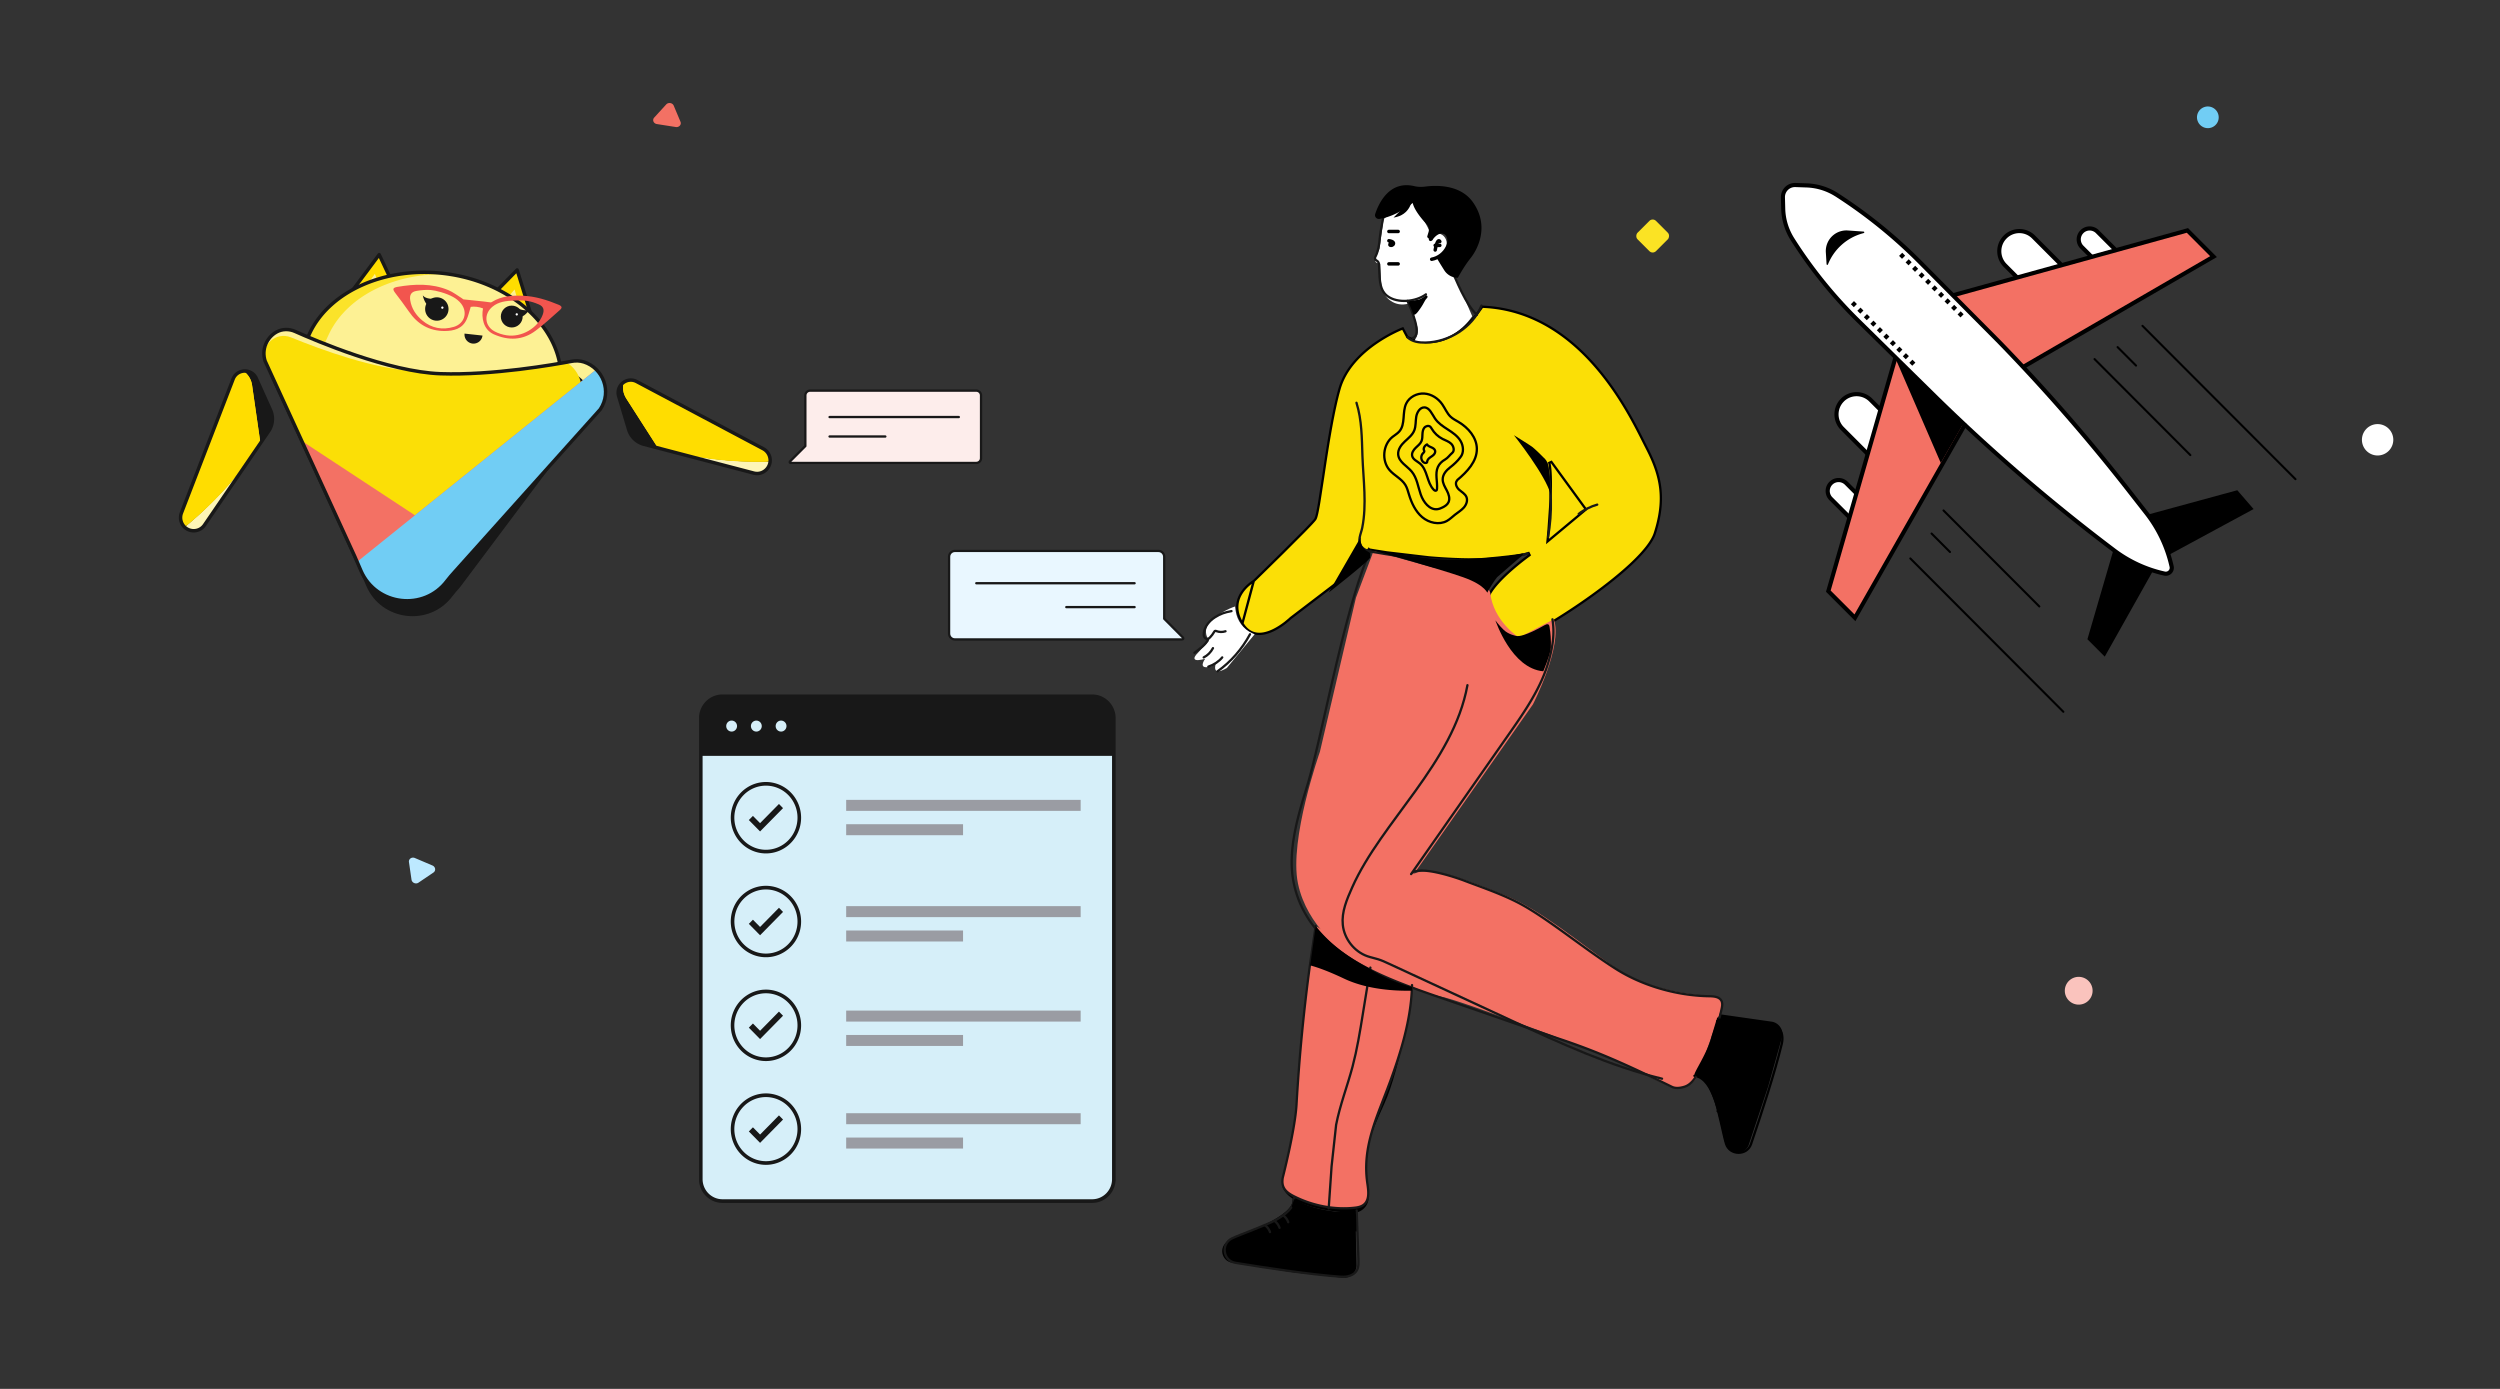 <svg xmlns="http://www.w3.org/2000/svg" xmlns:xlink="http://www.w3.org/1999/xlink" width="540" height="300" fill="none" xmlns:v="https://vecta.io/nano"><rect width="100%" height="100%" fill="#333333" stroke="none"/><style><![CDATA[.B{stroke-linejoin:round}.C{stroke-linecap:round}.D{stroke:#181818}.E{stroke-width:.5}.F{fill:#fff}.G{fill:#181818}.H{fill:#000}.I{stroke-width:.75}.J{fill:#f37164}.K{stroke:#000}.L{fill:#fdf194}.M{fill:#d6eff9}]]></style><g clip-path="url(#A)"><g clip-path="url(#B)"><path d="M235.927 150.396h-79.862c-2.582 0-4.675 2.126-4.675 4.748v99.542c0 2.622 2.093 4.748 4.675 4.748h79.862c2.582 0 4.676-2.126 4.676-4.748v-99.542c0-2.622-2.094-4.748-4.676-4.748z" class="M"/><path d="M156.065 150.396h79.87a4.64 4.64 0 0 1 3.306 1.39c.877.891 1.369 2.099 1.369 3.358v8.123h-89.22v-8.123c0-1.259.492-2.467 1.369-3.358a4.64 4.64 0 0 1 3.306-1.39z" class="G"/><g class="M"><path d="M158.032 158.02c.646 0 1.169-.531 1.169-1.187s-.523-1.187-1.169-1.187-1.168.532-1.168 1.187.523 1.187 1.168 1.187zm5.338 0c.646 0 1.169-.531 1.169-1.187s-.523-1.187-1.169-1.187a1.18 1.18 0 0 0-1.169 1.187c0 .656.524 1.187 1.169 1.187zm5.342 0c.645 0 1.169-.531 1.169-1.187a1.18 1.18 0 0 0-1.169-1.187c-.646 0-1.169.532-1.169 1.187s.523 1.187 1.169 1.187z"/></g><g fill="#9a9ca3"><use xlink:href="#C"/><use xlink:href="#D"/><path d="M233.422 195.725h-50.649v2.374h50.649v-2.374zm-25.403 5.263h-25.246v2.374h25.246v-2.374zm25.403 17.299h-50.649v2.374h50.649v-2.374zm-25.403 5.263h-25.246v2.374h25.246v-2.374zm25.403 16.903h-50.649v2.374h50.649v-2.374zm-25.403 5.259h-25.246v2.374h25.246v-2.374z"/></g><g class="M"><use xlink:href="#E"/><path d="M172.261 221.472c0-3.824-3.052-6.924-6.818-6.924s-6.818 3.1-6.818 6.924 3.052 6.925 6.818 6.925 6.818-3.1 6.818-6.925zm0-22.423c0-3.824-3.052-6.925-6.818-6.925s-6.818 3.101-6.818 6.925 3.052 6.924 6.818 6.924 6.818-3.1 6.818-6.924zm0 44.843c0-3.825-3.052-6.925-6.818-6.925s-6.818 3.1-6.818 6.925 3.052 6.924 6.818 6.924 6.818-3.1 6.818-6.924z"/></g><g class="G"><path d="M169.136 174.556l-.88-.898-4.079 4.143-1.543-1.567-.885.894 2.428 2.465 4.959-5.037zm0 22.42l-.88-.895-4.079 4.143-1.543-1.567-.885.894 2.428 2.466 4.959-5.041zm0 22.423l-.88-.894-4.079 4.142-1.543-1.57-.885.898 2.428 2.465 4.959-5.041zm0 22.423l-.88-.898-4.079 4.143-1.543-1.567-.885.894 2.428 2.465 4.959-5.037zM235.916 150h-79.871c-1.343 0-2.631.542-3.581 1.507s-1.484 2.273-1.484 3.637v99.542c0 1.364.534 2.673 1.484 3.637a5.03 5.03 0 0 0 3.581 1.507h79.871c1.343 0 2.631-.542 3.581-1.507s1.483-2.273 1.483-3.637v-99.542c0-1.364-.533-2.673-1.483-3.637a5.03 5.03 0 0 0-3.581-1.507zm4.285 104.686a4.39 4.39 0 0 1-1.255 3.078c-.804.816-1.894 1.274-3.03 1.274h-79.871c-1.136 0-2.226-.458-3.03-1.274a4.39 4.39 0 0 1-1.255-3.078v-99.542c0-1.154.451-2.262 1.255-3.078s1.894-1.275 3.03-1.275h79.871c1.136 0 2.226.459 3.03 1.275s1.255 1.924 1.255 3.078v99.542zm-74.758-85.776a7.51 7.51 0 0 0-4.221 1.3c-1.249.848-2.223 2.053-2.798 3.463a7.83 7.83 0 0 0-.433 4.458c.294 1.497 1.017 2.871 2.08 3.95s2.416 1.814 3.89 2.112 3.001.145 4.389-.439a7.62 7.62 0 0 0 3.41-2.842 7.8 7.8 0 0 0 1.28-4.286c-.003-2.046-.804-4.007-2.228-5.453a7.55 7.55 0 0 0-5.369-2.263zm6.818 7.716a6.98 6.98 0 0 1-1.997 4.896 6.77 6.77 0 0 1-4.821 2.028c-1.808 0-3.543-.73-4.821-2.028a6.98 6.98 0 0 1 0-9.793c1.278-1.298 3.013-2.028 4.821-2.028a6.77 6.77 0 0 1 4.821 2.028 6.98 6.98 0 0 1 1.997 4.897zm-6.818 37.13c-1.503 0-2.972.453-4.221 1.301s-2.223 2.053-2.798 3.463a7.83 7.83 0 0 0-.433 4.458 7.76 7.76 0 0 0 2.08 3.95c1.062 1.079 2.416 1.814 3.89 2.112s3.001.145 4.389-.439a7.62 7.62 0 0 0 3.41-2.842 7.8 7.8 0 0 0 1.28-4.287c-.002-2.045-.803-4.007-2.227-5.453a7.55 7.55 0 0 0-5.37-2.263zm6.818 7.716a6.98 6.98 0 0 1-1.997 4.897 6.77 6.77 0 0 1-4.821 2.028c-1.808 0-3.543-.73-4.821-2.028a6.98 6.98 0 0 1 0-9.793c1.278-1.299 3.013-2.028 4.821-2.028s3.542.729 4.821 2.028a6.98 6.98 0 0 1 1.997 4.896z"/><path d="M165.443 191.333a7.52 7.52 0 0 0-4.221 1.3c-1.249.848-2.223 2.053-2.798 3.463a7.83 7.83 0 0 0-.433 4.458c.294 1.497 1.017 2.872 2.08 3.951s2.416 1.814 3.89 2.111a7.49 7.49 0 0 0 4.389-.439 7.63 7.63 0 0 0 3.41-2.841 7.8 7.8 0 0 0 1.28-4.287c-.003-2.045-.804-4.006-2.228-5.453a7.55 7.55 0 0 0-5.369-2.263zm0 14.64a6.74 6.74 0 0 1-3.788-1.167 6.9 6.9 0 0 1-2.511-3.107c-.516-1.265-.651-2.658-.388-4.001s.912-2.577 1.866-3.545a6.79 6.79 0 0 1 3.491-1.895c1.323-.267 2.693-.131 3.939.394s2.311 1.411 3.06 2.55 1.149 2.477 1.149 3.847c0 1.836-.718 3.598-1.997 4.896a6.77 6.77 0 0 1-4.821 2.028zm0 30.203a7.51 7.51 0 0 0-4.221 1.3c-1.249.848-2.223 2.053-2.798 3.463a7.83 7.83 0 0 0-.433 4.458c.294 1.497 1.017 2.872 2.08 3.951s2.416 1.814 3.89 2.111a7.49 7.49 0 0 0 4.389-.439 7.62 7.62 0 0 0 3.41-2.842c.835-1.268 1.28-2.76 1.28-4.286a7.79 7.79 0 0 0-2.228-5.453 7.55 7.55 0 0 0-5.369-2.263zm6.818 7.716a6.98 6.98 0 0 1-1.997 4.896c-1.279 1.299-3.013 2.028-4.821 2.028s-3.543-.729-4.821-2.028a6.98 6.98 0 0 1 0-9.793c1.278-1.298 3.013-2.028 4.821-2.028a6.77 6.77 0 0 1 4.821 2.028 6.98 6.98 0 0 1 1.997 4.897z"/></g></g></g><path d="M146.987 26.301l-1.47-3.492c-.06-.14-.159-.264-.287-.36s-.282-.159-.445-.185-.33-.012-.484.039a.93.93 0 0 0-.395.252l-2.617 2.864c-.101.115-.167.253-.191.399s-.005.296.054.436a.89.89 0 0 0 .285.357c.128.095.28.159.442.185l4.062.637c.165.029.334.018.491-.032s.296-.137.402-.253.177-.255.204-.403a.78.78 0 0 0-.051-.444z" class="J"/><path d="M449 217a3 3 0 1 0 0-6 3 3 0 1 0 0 6z" fill="#fac3bd"/><rect x="356.98" y="47" width="5.628" height="5.628" rx="1" transform="rotate(45 356.98 47)" fill="#fbe324"/><path d="M88.333 186.205l.554 3.813c.023.153.088.3.189.426a1 1 0 0 0 .385.29c.152.065.317.092.479.079s.316-.067.446-.155l3.256-2.204a.83.83 0 0 0 .285-.349c.06-.14.079-.293.056-.445s-.088-.298-.187-.423-.232-.225-.382-.29l-3.784-1.611c-.153-.069-.32-.099-.485-.087a.93.93 0 0 0-.453.153.83.83 0 0 0-.298.35c-.063.141-.084.298-.062.453z" fill="#bde9ff"/><path d="M407.551 116.482c-.92.922-2.415.922-3.335 0l-8.74-8.758a2.37 2.37 0 0 1 0-3.342c.92-.922 2.415-.922 3.335 0l8.74 8.758a2.37 2.37 0 0 1 0 3.342z" class="F"/><path d="M407.551 116.482l-.319-.32c-.373.373-.862.56-1.351.56a1.91 1.91 0 0 1-1.351-.56l-8.74-8.758a1.91 1.91 0 0 1-.558-1.354c0-.49.186-.975.558-1.354.372-.373.862-.559 1.351-.559a1.91 1.91 0 0 1 1.351.559l8.74 8.758c.372.373.558.864.558 1.354a1.92 1.92 0 0 1-.558 1.354l.319.32.319.32a2.78 2.78 0 0 0 .819-1.989 2.81 2.81 0 0 0-.824-1.988l-8.74-8.757c-.548-.55-1.266-.827-1.984-.827s-1.436.277-1.984.827-.824 1.268-.824 1.988a2.81 2.81 0 0 0 .824 1.988l8.74 8.758c.547.549 1.266.826 1.984.82.718 0 1.436-.277 1.984-.82l-.319-.32h.005z" class="H"/><path d="M461.775 62.139c-.92.922-2.415.922-3.335 0l-8.739-8.758c-.921-.922-.921-2.42 0-3.342s2.414-.922 3.335 0l8.739 8.758a2.37 2.37 0 0 1 0 3.342z" class="F"/><path d="M461.775 62.139v-.448h-.186l-.133.133c-.372.373-.862.56-1.351.56a1.91 1.91 0 0 1-1.351-.56l-8.74-8.758a1.91 1.91 0 0 1-.558-1.354 1.92 1.92 0 0 1 .558-1.354l-.319-.32v.448h.186l.133-.133c.373-.373.862-.56 1.351-.56a1.91 1.91 0 0 1 1.351.56l8.74 8.758a1.91 1.91 0 0 1 .558 1.354 1.92 1.92 0 0 1-.558 1.354l.319.32.319.32c.548-.549.825-1.269.819-1.988a2.81 2.81 0 0 0-.824-1.988l-8.74-8.758c-.548-.549-1.266-.826-1.984-.826s-1.436.277-1.984.826l.319.32v-.448h-.186l-.133.133a2.81 2.81 0 0 0 0 3.976l8.74 8.758a2.77 2.77 0 0 0 1.984.821c.718 0 1.436-.277 1.984-.821l-.319-.32v.448h.186l.133-.133-.319-.32h.005z" class="H"/><path d="M410.024 98.513c-1.691 1.695-4.441 1.695-6.133 0l-5.936-5.949a4.36 4.36 0 0 1 0-6.146c1.692-1.695 4.442-1.695 6.133 0l5.936 5.949c1.692 1.695 1.692 4.451 0 6.146z" class="F"/><path d="M410.025 98.513v-.448h-.187l-.133.133a3.87 3.87 0 0 1-5.5 0l-5.936-5.949c-.761-.762-1.138-1.759-1.138-2.756s.377-1.994 1.138-2.756l-.319-.32v.448h.186l.133-.133a3.87 3.87 0 0 1 5.5 0l5.936 5.949c.761.762 1.139 1.759 1.139 2.756s-.378 1.994-1.139 2.756l.32.32.319.32a4.75 4.75 0 0 0 1.399-3.39 4.79 4.79 0 0 0-1.399-3.39l-5.937-5.949c-.93-.938-2.159-1.407-3.383-1.407s-2.452.469-3.383 1.407l.32.32v-.448h-.187l-.133.133c-.936.933-1.404 2.164-1.404 3.39a4.79 4.79 0 0 0 1.399 3.39l5.936 5.949c.931.933 2.16 1.407 3.383 1.401a4.77 4.77 0 0 0 3.383-1.401l-.319-.32v.448h.186l.133-.133-.319-.32h.006z" class="H"/><path d="M445.185 63.285c-1.692 1.695-4.442 1.695-6.133 0l-5.937-5.949a4.36 4.36 0 0 1 0-6.146c1.692-1.695 4.442-1.695 6.133 0l5.937 5.949a4.36 4.36 0 0 1 0 6.146z" class="F"/><g class="H"><path d="M445.185 63.285l-.32-.32a3.87 3.87 0 0 1-5.5 0l-5.936-5.949c-.761-.762-1.138-1.759-1.138-2.756s.377-1.994 1.138-2.756a3.87 3.87 0 0 1 5.5 0l5.936 5.949c.761.762 1.139 1.759 1.139 2.756s-.378 1.994-1.139 2.756l.32.32.319.32a4.77 4.77 0 0 0 1.399-3.39 4.79 4.79 0 0 0-1.399-3.39l-5.936-5.949c-.931-.938-2.16-1.407-3.384-1.407s-2.452.469-3.383 1.407-1.404 2.164-1.398 3.39c0 1.226.468 2.457 1.398 3.39l5.937 5.949a4.75 4.75 0 0 0 3.383 1.402 4.77 4.77 0 0 0 3.383-1.402l-.319-.32zm6.202 74.667l3.138 3.14 11.463-20.405 20.08-10.857-2.968-3.433-24.458 6.668-7.255 24.887z"/><path d="M451.387 137.952l-.314.315 3.553 3.566 11.692-20.81 20.457-11.065-3.521-4.068-24.974 6.807-7.399 25.383.192.187.314-.315.431.123 7.186-24.642 23.942-6.524 2.415 2.793-19.698 10.655-11.239 19.999-2.718-2.724-.319.32.431.123-.431-.123z"/></g><path d="M394.918 127.686l5.745 5.762 28.133-49.433 49.325-28.586-5.644-5.655-59.926 16.572-17.633 61.341z" class="J"/><g class="H"><path d="M394.918 127.686l-.319.32 6.165 6.172 28.362-49.833 49.724-28.821-6.24-6.258-60.421 16.716-17.777 61.837.187.187.319-.32.431.128 17.564-61.101 59.431-16.439 5.048 5.059-48.926 28.352-27.899 49.029-5.33-5.341-.319.314.431.128-.431-.128z"/><path d="M425.386 89.228l-6.175 10.778-9.74-22.478.734-2.548 15.181 14.248z"/></g><path d="M396.758 42.092a12.88 12.88 0 0 0-6.532-2.041l-2.404-.08a2.61 2.61 0 0 0-2.697 2.686l.064 2.452a12.95 12.95 0 0 0 2 6.572c4.027 6.364 8.771 12.238 14.133 17.521l17.203 16.924c11.984 11.7 24.697 22.622 38.064 32.701l.027.021a28.13 28.13 0 0 0 10.829 5.032l.086.022c.946.213 1.766-.619 1.553-1.541l-.053-.229a28.83 28.83 0 0 0-5.373-11.268l-3.973-5.08a394.15 394.15 0 0 0-27.868-31.945l-17.064-17.18c-5.457-5.49-11.489-10.373-17.995-14.562v-.005z" class="F"/><path d="M396.758 42.092l.245-.378a13.36 13.36 0 0 0-6.761-2.116l-2.404-.08h-.106a3.06 3.06 0 0 0-3.059 3.06v.085l.064 2.452a13.4 13.4 0 0 0 2.069 6.801 98.87 98.87 0 0 0 14.197 17.601l17.202 16.924a394.68 394.68 0 0 0 38.107 32.739l.027.016a28.56 28.56 0 0 0 11 5.112l.085.021c.133.032.266.043.399.043.958 0 1.734-.779 1.734-1.727a1.7 1.7 0 0 0-.048-.395l-.053-.229a29.29 29.29 0 0 0-5.457-11.444l-3.974-5.08c-8.723-11.156-18.032-21.828-27.899-31.982l-17.07-17.185a107.36 107.36 0 0 0-18.069-14.621l-.245.379-.244.378a106.39 106.39 0 0 1 17.92 14.499l17.064 17.18.319-.314-.319.314a394.47 394.47 0 0 1 27.836 31.913l3.973 5.08a28.3 28.3 0 0 1 5.287 11.092l.054.229a.81.81 0 0 1 .021.192c0 .224-.091.432-.245.581a.83.83 0 0 1-.596.245.9.9 0 0 1-.202-.021l-.085-.021c-3.867-.869-7.5-2.559-10.66-4.952l-.026-.022c-13.351-10.069-26.054-20.98-38.022-32.664l-17.202-16.924a97.95 97.95 0 0 1-14.07-17.441c-1.202-1.903-1.872-4.094-1.931-6.348l-.063-2.452v-.059a2.15 2.15 0 0 1 .633-1.53c.393-.394.931-.634 1.526-.634h.075l2.404.085a12.39 12.39 0 0 1 6.303 1.972l.245-.378.021.005zm-1.915 15.01a11.31 11.31 0 0 1 7.32-6.647l.409-.117c.17-.048.144-.304-.032-.315l-3.399-.24a4.45 4.45 0 0 0-3.122.986c-1.117.911-1.729 2.308-1.638 3.747l.159 2.543c.011.171.245.208.309.048l-.006-.005zm57.421 20.623l20.692 20.735c.085.085.229.085.319 0s.085-.229 0-.32l-20.692-20.735c-.085-.085-.228-.085-.319 0-.085.085-.085.229 0 .32zm4.979-2.585l3.979 3.987c.085.085.229.085.319 0s.085-.229 0-.32l-3.979-3.987c-.085-.085-.228-.085-.319 0-.085.085-.085.229 0 .32zm5.373-4.595l33.048 33.117a.23.23 0 0 0 .319 0c.085-.085.085-.229 0-.319l-33.048-33.118c-.085-.085-.229-.085-.319 0s-.086.229 0 .32zm-42.975 39.876l20.692 20.735c.085.085.229.085.319 0s.085-.229 0-.32l-20.691-20.735c-.085-.085-.229-.085-.32 0-.085.086-.085.23 0 .32zm-2.579 4.984l3.979 3.987c.085.085.228.085.319 0 .085-.085.085-.229 0-.32l-3.979-3.987c-.085-.085-.229-.085-.319 0s-.085.229 0 .32zm-4.586 5.384l33.049 33.117c.085.085.228.085.319 0 .085-.085.085-.229 0-.32l-33.048-33.117c-.086-.085-.229-.085-.32 0-.085.085-.085.229 0 .32z" class="H"/><path d="M339.321 76.398c1.176.544 1.697 1.935 1.155 3.108s-1.931 1.684-3.107 1.141-1.697-1.935-1.154-3.108a2.34 2.34 0 0 1 3.106-1.141z" class="J"/><path d="M477.871 23.217c1.176.544 1.697 1.935 1.154 3.108a2.34 2.34 0 0 1-3.106 1.141c-1.176-.544-1.697-1.935-1.154-3.108a2.34 2.34 0 0 1 3.106-1.141z" fill="#71cdf4"/><path d="M516.951 94.995a3.39 3.39 0 0 1-3.383 3.39 3.39 3.39 0 1 1 0-6.78 3.39 3.39 0 0 1 3.383 3.39z" class="F"/><g class="H"><path d="M400.46 65.034l-.675.682.633.634.675-.677m.772.768l-.681.682.638.634.676-.682m.771.773l-.681.677.633.64.681-.682m.766.772l-.675.677.633.634.68-.677m.766.774l-.675.677.633.634.675-.677m.772.767l-.676.682.633.634.676-.677m.771.769l-.681.682.638.634.676-.677m.771.768l-.681.677.639.64.675-.682m.766.772l-.675.677.633.64.681-.682m.765.772l-.675.677.633.634.68-.677m-2.845-23.73l-.681.677.638.634.676-.677"/><path d="M412.285 55.999l-.681.682.633.634.681-.677m.766.768l-.676.682.633.634.681-.677m.766.768l-.675.677.633.64.675-.682m.771.772l-.675.677.633.634.675-.677m.772.774l-.681.677.638.634.676-.677m.771.767l-.681.682.639.634.675-.677m.766.769l-.675.682.633.634.68-.677m.766.768l-.675.677.633.64.681-.682m.766.772l-.676.677.633.64.676-.682"/></g><path d="M58.031 93.14l-1.78 2.6-7.197 10.527-4.882 7.141c-1.039 1.527-3.106 1.594-4.295.45-.299-.288-.543-.651-.705-1.093-.236-.643-.228-1.346.02-1.985L50.35 81.884a2.66 2.66 0 0 1 2.228-1.724 2.69 2.69 0 0 1 2.788 1.586l3.071 6.826c.669 1.484.516 3.219-.405 4.569z" fill="#fdf5b7"/><path d="M58.031 93.14l-1.78 2.6-.472.69a84.42 84.42 0 0 1-15.902 17.427c-.299-.288-.543-.651-.705-1.093-.236-.643-.228-1.346.02-1.985L50.35 81.884a2.66 2.66 0 0 1 2.228-1.724 2.69 2.69 0 0 1 2.788 1.586l3.071 6.826c.669 1.484.516 3.219-.405 4.569z" class="G"/><g fill="#fd0"><path d="M56.252 95.741l-.472.691a84.38 84.38 0 0 1-15.902 17.427c-.299-.288-.543-.651-.705-1.093a2.8 2.8 0 0 1 .02-1.984L50.35 81.885a2.66 2.66 0 0 1 2.228-1.724c.961.659 1.677 1.704 1.87 3.058l1.803 12.499v.02.004z"/><path d="M56.252 95.741v-.02l-1.799-12.499c-.193-1.353-.913-2.403-1.87-3.058-.937.099-1.831.683-2.228 1.724l-11.158 28.897a2.8 2.8 0 0 0-.02 1.984v.012c.236.623 1.032.805 1.543.383a76.79 76.79 0 0 0 14.442-15.829l1.091-1.594z"/></g><path d="M39.172 112.769c.784 2.174 3.697 2.549 5 .639l13.855-20.272a4.69 4.69 0 0 0 .406-4.569l-3.067-6.818c-.992-2.206-4.146-2.119-5.02.138l-11.15 28.892c-.248.639-.256 1.346-.024 1.989z" class="B D I"/><path d="M139.087 95.961l3.043.797 12.32 3.227 8.355 2.189c1.783.47 3.389-.832 3.539-2.477.039-.414-.016-.848-.181-1.286-.24-.639-.709-1.168-1.315-1.487l-27.324-14.507c-.981-.525-2.036-.379-2.807.162-.906.627-1.438 1.783-1.071 3.026l2.141 7.173c.465 1.562 1.717 2.77 3.296 3.184h.004z" fill="#fdf5b7"/><path d="M139.087 95.961l3.043.797.807.213a84.25 84.25 0 0 0 23.407 2.726c.039-.414-.016-.848-.181-1.286-.24-.639-.709-1.168-1.315-1.487l-27.324-14.507c-.981-.525-2.036-.379-2.807.162-.906.627-1.438 1.783-1.071 3.026l2.141 7.173c.465 1.562 1.717 2.77 3.296 3.184h.004z" class="G"/><g fill="#fd0"><path d="M142.13 96.762l.807.213a84.24 84.24 0 0 0 23.406 2.726c.04-.414-.015-.848-.181-1.286a2.79 2.79 0 0 0-1.315-1.487l-27.324-14.507c-.98-.525-2.035-.379-2.807.162-.295 1.128-.154 2.391.587 3.539l6.811 10.629.016.012z"/><path d="M143.996 97.247c6.937 1.819 14.095 2.651 21.261 2.478.661-.016 1.146-.679.913-1.298v-.012c-.244-.639-.712-1.168-1.319-1.487l-27.324-14.507c-.98-.525-2.035-.379-2.807.162-.295 1.128-.154 2.391.587 3.539l6.811 10.629.016.012 1.862.489v-.004z"/></g><path d="M166.166 98.415c.831 2.159-1.126 4.352-3.362 3.768l-23.722-6.218a4.68 4.68 0 0 1-3.295-3.188l-2.142-7.165c-.693-2.316 1.748-4.324 3.882-3.192l27.32 14.503c.603.32 1.071.848 1.319 1.487v.004z" class="B D I"/><path d="M114.845 68.493l-3.146-10.183-7.898 8.072" fill="#fd0"/><path d="M114.845 68.493l-3.146-10.183-7.898 8.072" class="B C D I"/><path d="M112.75 68.095l-1.602-5.567-4.166 4.79" class="L"/><path d="M75.398 63.731L81.906 55l4.689 9.966" fill="#fd0"/><path d="M75.398 63.731L81.906 55l4.689 9.966" class="B C D I"/><path d="M77.52 63.964l3.449-4.806 2.288 5.76" class="L"/><path d="M65.988 74.029l-.02.111 4.284 1.815c7.008 2.722 14.784 4.652 23.064 5.563 9.875 1.085 19.344.604 27.891-1.176a2.39 2.39 0 0 0-.051-.797l-.417-1.771c-2.177-9.28-11.772-16.618-23.281-18.484a35.97 35.97 0 0 0-1.882-.26c-12.355-1.357-24.265 3.795-28.62 12.83l-.787 1.637a2.35 2.35 0 0 0-.185.529l.004.004z" fill="#fbe329"/><path d="M70.051 74.479c-.102.509-.028 1.014.205 1.48 7.008 2.722 14.784 4.652 23.064 5.563 9.875 1.085 19.344.604 27.891-1.176a2.39 2.39 0 0 0-.051-.797l-.417-1.772c-2.177-9.28-11.772-16.618-23.281-18.484-11.623-.675-22.481 4.415-26.474 13.012l-.76 1.641a2.29 2.29 0 0 0-.177.533z" class="L"/><path d="M65.988 74.029l-.02.11 4.284 1.815c7.008 2.722 14.784 4.652 23.064 5.563 9.875 1.085 19.344.604 27.891-1.176.028-.256-.468-2.564-.468-2.564-2.177-9.28-11.772-16.618-23.281-18.484a35.97 35.97 0 0 0-1.882-.26c-12.355-1.357-24.265 3.795-28.62 12.83 0 0-.933 1.988-.972 2.166h.004z" class="B D I"/><path d="M129.657 88.41l-32.73 36.518c-3.016 4.534-8.363 5.776-12.768 4.183-2.937-1.066-5.449-3.393-6.575-6.85L57.267 77.99c-.851-2.604.421-5.243 2.63-6.364l.028-.012c1.185-.592 2.587-.564 3.792-.02 3.717 1.665 15.729 6.81 26.1 8.562 1.851.312 3.642.521 5.331.576 10.268.355 22.438-1.614 27.183-2.474l1.122-.209c.771-.146 1.567-.162 2.327.039 4.342 1.144 6.52 6.356 3.874 10.329l.004-.008z" class="L"/><path d="M60.89 75.043c1.224-.686 2.717-.706 4-.134 4.374 1.961 20.269 8.755 31.439 9.141 11.19.387 20.399-3.184 24.029-3.874.902-.17 1.831-.142 2.705.138 4.102 1.326 6.091 6.364 3.52 10.227l-27.25 36.341c-.555.62-1.106 1.239-1.606 1.902-4.984 6.648-15.304 5.362-18.58-2.154l-1.327-3.078-19.383-42.235c-.823-2.533.354-5.094 2.453-6.273z" class="G"/><path d="M124.471 87.842l-32.73 36.518c-1.886 2.833-4.681 4.38-7.583 4.754-2.937-1.065-5.449-3.393-6.575-6.849L57.267 77.994l-.024-.079c-1.039-3.35 2.374-6.368 5.614-5.038 6.705 2.746 18.241 6.94 26.962 7.279 1.85.312 3.642.521 5.331.576 10.268.355 22.438-1.614 27.182-2.474 3.131 1.886 4.402 6.194 2.138 9.587v-.004z" fill="#fbdf06"/><path d="M129.657 88.41l-27.75 30.963-4.976 5.555c-5.028 7.56-16.54 5.97-19.344-2.667l-.429-.931-11.973-26.091 24.442 16.066 39.156-31.492.26.276c.09.095.169.193.244.292.074.091.149.186.216.284.016.024.036.047.055.075.126.177.24.359.347.548a7.38 7.38 0 0 1 .224.434l.126.288c.051.118.099.233.138.359a5.4 5.4 0 0 1 .118.359 6.73 6.73 0 0 1 .272 1.515c.004.091.012.181.012.268 0 .071.004.138 0 .213a4.67 4.67 0 0 1-.012.331c-.063 1.136-.429 2.288-1.138 3.354h.012z" class="J"/><path d="M129.657 88.41l-27.75 30.963-4.976 5.555c-5.028 7.56-16.54 5.97-19.343-2.667l-.429-.931 12.469-10.025 39.156-31.492.259.276c.091.095.17.193.244.292.075.091.15.186.217.284.016.024.035.047.055.075.118.177.236.363.347.548a8.04 8.04 0 0 1 .224.434l.126.288c.051.118.098.233.138.359a5.4 5.4 0 0 1 .118.359 6.73 6.73 0 0 1 .272 1.515c.004.091.011.181.011.268 0 .071.004.138 0 .213a4.51 4.51 0 0 1-.011.331c-.063 1.136-.43 2.288-1.138 3.354h.012z" fill="#71cdf4"/><g class="B D I"><path d="M59.72 71.717c1.224-.687 2.717-.706 4-.134 4.374 1.961 20.269 8.755 31.439 9.142 11.189.387 24.651-1.989 28.277-2.675.902-.17 1.831-.142 2.705.138 4.102 1.326 6.091 6.364 3.52 10.227l-31.498 35.141c-.555.62-1.106 1.239-1.606 1.902-4.985 6.648-15.304 5.362-18.58-2.154l-1.327-3.078L57.267 77.99c-.823-2.533.354-5.094 2.453-6.273h0z"/><path d="M110.538 70.364c1.096 0 1.984-.89 1.984-1.988s-.888-1.989-1.984-1.989-1.985.89-1.985 1.989.889 1.988 1.985 1.988z" class="G"/></g><path d="M114.408 66.785c-.414.773-1.835 2.146-1.949 1.27-.126-.994-1.229-1.704-1.229-1.704s2.123 1.16 3.178.434z" class="G"/><path d="M94.356 68.896a2.15 2.15 0 1 0 0-4.3 2.15 2.15 0 1 0 0 4.3z" class="B D G I"/><path d="M91.332 63.79c.114.872.969 2.655 1.378 1.874.465-.888 1.744-1.164 1.744-1.164s-2.39.339-3.122-.706v-.004zm9.012 8.266a1.95 1.95 0 0 0 1.725 2.154 1.95 1.95 0 0 0 2.149-1.728" class="G"/><path d="M115.703 71.429c1.819-1.369 3.489-2.943 5.205-4.446.587-.513.508-.844-.252-1.16-2.492-1.034-5.051-1.843-7.772-1.945-2.295-.087-4.567.067-6.603 1.33-.09.055-.204.122-.299.111l-1.409-.186-4.473-.469c-.094-.012-.169-.138-.264-.197-1-.616-1.945-1.369-3.02-1.811-3.555-1.476-7.252-1.334-10.957-.694-1.024.178-1.118.481-.488 1.318.996 1.322 2.012 2.635 2.945 4.005 1.866 2.734 4.394 4.225 7.725 4.21 1.992-.008 3.819-.469 4.752-2.489.374-.813.563-1.716.882-2.726.791-.126 1.732-.02 2.654.335-.378 1.953.035 4.581 2.354 5.602 3.138 1.381 6.217 1.318 9.012-.789l.008.004zm-17.662-.833c-2.476.75-4.803.304-6.803-1.357-1.37-1.14-2.347-2.584-2.63-4.403-.177-1.136.224-1.811 1.35-2 1-.166 2.016-.268 3.055-.197s3.378.675 4.878 1.519c.646.363 1.28.86 1.728 1.444 1.46 1.898.708 4.305-1.583 4.999l.004-.004zm8.339-4.352c1.35-1.105 2.98-1.255 4.618-1.326.823-.035 1.866-.067 2.792.063s1.63.379 2.531.746c1.067.434 1.304 1.152.91 2.237-1.047 2.896-4.575 4.956-7.792 4.462-.909-.142-1.846-.426-2.65-.868-2.138-1.18-2.303-3.764-.413-5.31l.004-.004z" fill="#f2554e"/><path d="M111.62 68.154c.137 0 .248-.111.248-.249s-.111-.249-.248-.249-.248.111-.248.249.111.249.248.249zm-16.071-1.456c.137 0 .248-.111.248-.248a.25.25 0 0 0-.248-.249c-.137 0-.248.111-.248.249s.111.248.248.248z" class="F"/><g class="B D E"><path d="M211.905 98.964V85.411a1.03 1.03 0 0 0-1.028-1.03h-35.895a1.03 1.03 0 0 0-1.028 1.03v10.937l-3.315 3.326c-.118.118-.036.319.13.319h40.108a1.03 1.03 0 0 0 1.028-1.03z" fill="#fdedeb"/><path d="M207.105 90.083h-27.918m12.044 4.205h-12.044" class="C"/></g><path d="M268.358 134.664h0c.87 1.424 1.936 2.047 3.037 2.209 1.115.165 2.3-.138 3.402-.636s2.092-1.176 2.812-1.735l.85-.704.229-.208.059-.056.014-.014.004-.003.001-.001h0l.011-.011.012-.009 10.633-8.113 6.105-6.612.093-.102.136.025-.035.19.035-.19.001.001h.003l.012.002.049.009.194.035.746.13 2.753.435 9.142 1.084c7.186.629 15.776.813 21.517-.931l.218.442-.145-.203.145.203h0l-.001.001-.005.003-.017.013-.068.049-.26.191-.937.712a57.2 57.2 0 0 0-2.909 2.411c-1.08.962-2.185 2.034-3.077 3.094-.899 1.066-1.56 2.093-1.786 2.966h0c-.224.861-.099 1.883.296 2.928s1.048 2.087 1.856 2.983c1.631 1.81 3.799 2.926 5.629 2.341h0c.954-.304 3.056-1.396 5.732-2.997 2.666-1.596 5.877-3.683 9.039-5.961s6.271-4.743 8.733-7.094c2.473-2.36 4.259-4.574 4.828-6.348 1.172-3.652 1.517-6.733 1.188-9.643s-1.334-5.666-2.883-8.663l-.705-1.394c-1.783-3.559-4.997-9.977-10.023-15.905-5.75-6.782-13.847-12.891-24.846-13.333-.057.087-.137.206-.242.355-.209.298-.517.717-.915 1.206-.795.977-1.951 2.235-3.395 3.353-2.887 2.236-6.964 3.94-11.583 1.643l-.072-.036-.038-.071-.936-1.767-.282.116a27.2 27.2 0 0 0-1.317.598 32.19 32.19 0 0 0-4.177 2.429c-3.16 2.179-6.607 5.462-7.879 9.912-1.29 4.513-2.36 11.182-3.225 16.907l-.334 2.229-.808 5.243c-.165.995-.318 1.837-.46 2.474-.071.318-.139.589-.206.804-.064.207-.134.387-.214.505-.129.187-.436.535-.857.987a99.2 99.2 0 0 1-1.627 1.691l-4.505 4.508-4.33 4.254-1.406 1.372-.392.381-.104.1-.026.026-.007.007-.001.001-.001.001-.174-.18.174.18-.022.021-2.456 9.159zm0 0c-.883-1.443-1.162-2.727-1.1-3.838s.472-2.072.994-2.861 1.159-1.402 1.666-1.818a8.36 8.36 0 0 1 .627-.471c.078-.053.14-.092.181-.118l.047-.029.012-.007.002-.001h0 0l-2.429 9.143zm65.957-18.308l-.061.609.47-.392 7.669-6.392.18-.15-.138-.19-7.339-10.073-.446.204c.224.958.319 2.456.332 4.184.012 1.722-.058 3.651-.157 5.46l-.329 4.727-.129 1.469-.038.403-.01.105-.003.027-.001.007v.002h0l.249.025-.249-.025z" fill="#fbdf06" class="E K"/><g class="H"><path d="M292.999 273.268c.034 1.616-1.382 2.893-3.005 2.715l-10.894-1.194-12.95-2.038c-2.129-.333-2.899-2.966-1.287-4.376.512-.445 1.09-.789 1.731-1.022 3.191-1.178 13.354-5.187 12.54-8.353 0 0 5.938 3.749 13.624 2.694l.236 11.579.005-.005zm89.652-52.595a2.73 2.73 0 0 1 2.248 3.432l-2.985 10.617-4.172 12.521c-.687 2.058-3.462 2.392-4.619.554-.364-.576-.619-1.215-.75-1.882-.664-3.358-3.053-14.116-6.373-13.828 0 0 4.75-5.28 4.943-13.087l11.714 1.673h-.006z"/><path d="M295.129 252.55l.492 5.76c.176 2.071-1.538 3.812-3.637 3.683-5.125-.308-13.576-1.466-14.984-5.709 0 0 2.053-8.906 2.534-12.646S282.985 209 282.985 209s14.927 4.786 22.015 5.239c0 0-2.314 16.105-6.019 24.244s-3.558 8.811-3.857 14.067h.005z"/></g><path d="M371.515 218.716s1.743-3.34-1.38-3.509-13.709-.863-21.29-6.178-16.295-12.7-23.848-15.645-16.039-6.624-19.586-4.621l25.697-36.611s6.559-12.745 4.514-18.393l-7.553 3.95s-5.53-3.549-6.184-9.71c0 0-.776-3.492-12.134-5.354L296.69 119l-3.804 10.11-7.788 33.283s-6.703 18.934-4.737 28.446c1.972 9.507 10.262 14.946 10.262 14.946s15.039 8.463 20.218 9.377c5.184.92 37.39 13.462 37.39 13.462l12.067 5.89c2.569 1.258 5.653-.023 6.614-2.736l4.603-13.056v-.006z" class="J"/><path d="M305.38 73.691l1.994.309c4.209 0 8.164-2.116 10.626-5.686l-5.552-12.859.054-2.806c.021-1.297-1.016-2.335-2.258-2.251l-1.155.079-3.87-7.476-6.353 4.238-.903 6.522-.903 2.088c-.177.41.054.881.473.977l.591.135.205 4.266c.139 2.851 2.628 4.945 5.326 4.479l1.021-.174 1.446 4.956c.328 1.117.054 2.335-.715 3.188l-.027.028v-.011zm-40.378 70.591l5.998-7.278-.506-.221c-1.936-.86-3.303-2.706-3.602-4.875l-.126-.908s-3.321 1.016-5.62 3.639c-.764.872-.867 2.168-.298 3.19l.218.645-2.563 2.808s-1.034 1.034-.137 1.273c.563.149 1.947-.257 1.947-.257s-1.81 2.444 1.213 1.679l1.097-.663s-1.097 3.029 2.384.968h-.005z" class="F"/><g class="B C D E"><path d="M293.05 261.467l.37 10.535c.033.803.061 1.651-.309 2.336-.644 1.196-2.163 1.527-3.474 1.437-6.433-.455-15.932-1.881-22.774-3.004-2.69-.438-3.211-4.088-.756-5.279 1.681-.808 7.766-2.981 9.571-4.031s3.984-2.527 3.872-4.757"/><path d="M278.256 264c-.202-.601-.594-1.129-1.104-1.505m-.774 2.712a3.11 3.11 0 0 0-1.104-1.505m-.958 2.426c-.202-.601-.594-1.129-1.104-1.505"/></g><use xlink:href="#F" class="J"/><g class="B C D E"><use xlink:href="#F"/><path d="M287 261l.621-9.062.982-8.983c.838-4.286 2.425-8.345 3.544-12.552.982-3.717 1.603-7.531 2.219-11.339L296 209"/></g><g class="K B C E"><path d="M371.094 220l10.591 1.265c.807.088 1.66.198 2.285.66 1.091.808 1.182 2.331.881 3.591-1.484 6.164-4.423 15.15-6.634 21.611-.87 2.541-4.599 2.48-5.395-.082-.54-1.755-1.745-7.991-2.502-9.899s-2.069-4.537-4.32-4.767"/><path d="M371 235h-1m2 2c-.376.124-.732.477-1 1m2 1c-.753.124-1.464.477-2 1"/></g><path d="M295.983 119c-5.387 11.505-10.587 40.876-13.67 50.867-1.931 6.272-4.184 13.729-2.97 20.322.508 2.778 1.457 5.239 2.75 7.423a21.86 21.86 0 0 0 1.914 2.772c2.953 3.686 6.951 6.492 11.338 8.767.006.006.011.011.017.011 2.806 1.462 5.782 2.704 8.741 3.822l2.36.869 2.428.858 27.657 9.591c8.328 2.76 14.579 5.549 24.562 10.443.819.407 1.841.266 2.71 0 1.491-.451 2.406-1.919 3.128-3.296 2.519-4.782 3.738-8.186 4.907-13.464.141-.615.26-1.298-.051-1.857-.474-.835-1.615-.926-2.575-.943-7.069-.107-14.494-2.269-20.237-5.921-6.448-4.104-13.455-9.862-19.322-13.317-4.184-2.461-8.854-4.002-13.393-5.73-1.672-.643-10.012-3.516-11.48-1.416l21.124-30.229c3.461-4.951 6.979-10.02 8.611-15.829.875-3.11 1.293-5.905.796-8.97" class="B C D E"/><g class="I K B C"><path d="M300 52c.462.052.802.198.924.362s.097.336-.073.5c-.073.078-.243.164-.462.129-.195-.026-.195-.121-.17-.19l.194-.466m8.83 3.665c1.443-.263 2.737-1.256 3.39-2.608.224-.462.373-.968.367-1.481s-.181-1.038-.529-1.404c-.51-.526-1.337-.635-2.009-.365s-1.182.878-1.462 1.557"/><path d="M311 52.176c-.064-.177-.208-.217-.321-.137s-.192.239-.266.41c-.195.456-.336.992-.413 1.55"/><path d="M311 53h-1m-8-3h-2"/></g><path d="M299.762 43c-.839 3.047-1.551 6.256-1.837 9.465 0 0-.234 1.927-.84 2.975-.17.29-.079.663.213.808l.042.022c.298.15.494.457.521.808.191 2.529-.149 5.392 1.811 6.863 2.204 1.654 6.177 1.248 8.328-.362" class="B C D E"/><path d="M300 57h2" class="B C I K"/><g class="D E B C"><path d="M313 57c1.697 3.845 3.531 8.637 6 11m-15-3c.942 1.994 3.19 7.326 1.208 8"/><path d="M320 66c-1.977 4.82-7.04 7.874-12.097 7.996-1.391.035-2.889-.175-3.903-1.154M293 87c1.169 3.744 1.153 7.66 1.288 11.537.181 5.07.966 10.438-.045 15.458-.271 1.354-1.141 2.817-.175 4.065.813 1.05 2.361 1.116 3.582 1.342 2.107.392 4.237.68 6.373.917 5.915.652 11.926.9 17.87.458 2.723-.204 5.446-.563 8.107-1.193M334 100c1.186 5.294 1.322 10.685.381 16M345 109c-1.257.328-3 1.18-4 2m-75 21c-1.445.266-2.347.559-3.57 1.334s-2.206 1.982-2.405 3.367c-.041.299-.046.614.094.886s.468.47.778.398c.193-.044.351-.183.486-.326.334-.344.62-.731.854-1.141.059-.105.135-.227.258-.249.082-.017.17.016.246.05.62.238 1.334.249 1.966.033M263 145c2.867-2.038 5.281-4.802 7-8m-9 7c1.22-.41 2.276-1.117 3-2m-4 0c.822-.406 1.533-1.114 2-2m-4 1c1.148-.895 2.498-1.727 3-3"/></g><g class="K B C E"><path d="M314.785 103.679c2.107-1.767 4.254-4.007 4.214-6.758-.033-2.436-1.848-4.524-3.938-5.768-.602-.36-1.242-.67-1.748-1.154-.775-.737-1.169-1.784-1.781-2.661-.894-1.289-2.338-2.228-3.9-2.33s-3.197.726-3.882 2.138c-.922 1.902-.113 4.485-1.518 6.066-.421.473-.983.776-1.472 1.176-2.067 1.682-2.365 5.132-.618 7.147 1.034 1.193 2.613 1.879 3.428 3.23.371.618.55 1.333.764 2.025.556 1.835 1.393 3.663 2.854 4.907s3.664 1.756 5.338.827c.641-.354 1.164-.889 1.737-1.339.646-.512 1.376-.94 1.927-1.559.545-.624.882-1.525.556-2.284-.292-.692-1.028-1.069-1.584-1.57s-.956-1.418-.45-1.97"/><path d="M315.451 98.755c.797-.948.66-2.477.011-3.542s-1.7-1.774-2.724-2.437-2.086-1.344-2.777-2.376c-.655-.976-1.188-2.387-2.318-2.398-.935-.011-1.573 1.043-1.737 2.019s-.058 2.014-.417 2.928c-.396 1.01-1.278 1.685-2.049 2.41s-1.504 1.679-1.436 2.767c.106 1.662 1.906 2.499 2.941 3.754 1.114 1.35 1.346 3.241 1.927 4.92s1.922 3.391 3.601 3.185c.406-.05.797-.212 1.166-.402.497-.251.993-.58 1.236-1.098.375-.793.047-1.752-.359-2.527s-.914-1.562-.898-2.449c.021-1.049.782-1.919 1.584-2.538s1.637-1.378 2.244-2.209"/><path d="M313.698 97.806c.548-.453.277-1.45-.231-1.948s-1.22-.719-1.853-1.036c-.982-.498-1.812-1.28-2.372-2.231-.09-.147-.169-.306-.304-.419-.373-.323-.989-.153-1.294.232s-.372.906-.395 1.393-.011.997-.192 1.456c-.249.612-.808 1.025-1.282 1.49-.469.464-.892 1.099-.745 1.744.18.776 1.056 1.121 1.666 1.626 1.666 1.37 1.479 4.111 2.981 5.663.153.159.396.306.571.176.107-.079.135-.232.147-.368.124-1.58-.464-3.268.186-4.712.311-.686.875-1.235 1.53-1.598.655-.368 1.051-1.031 1.587-1.461"/><path d="M308.246 96.006c.198.315.58.466.924.618s.713.37.808.727c.083.315-.082.654-.318.891s-.541.406-.809.612-.516.473-.567.794c-.012.073-.012.145-.044.206-.07.127-.249.163-.401.139-.281-.042-.516-.242-.656-.485a1.35 1.35 0 0 1 .172-1.588c.127-.139.299-.285.286-.466 0-.079-.044-.145-.07-.218-.185-.436.217-1.048.675-1.236"/></g><g class="H"><path d="M283 208.528c1.485.385 3.812 1.196 7.324 2.858 5.105 2.421 11.282 2.683 14.653 2.602.012-.257.017-.514.023-.765-.237-.064-.474-.14-.706-.204-3.507-1.05-6.381-2.432-8.741-3.949-.006 0-.011-.005-.017-.011-4.388-2.351-8.386-5.25-11.339-9.059L283 208.534v-.006zM309.343 51.96s-1.093-.492-1.059-.86c.006-.074.142-.526.279-.973a1.68 1.68 0 0 0-.382-1.652c-.985-1.058-2.715-3.095-3.034-4.64 0 0-3.336 2.863-7.185 3.451-.609.091-1.11-.481-.922-1.058.774-2.343 3.074-7.299 8.46-6.02.763.181 1.56.198 2.334.096 2.403-.317 7.595-.481 10.327 3.384 3.627 5.138 1.031 10.134-.506 12.058s-2.75 4.255-2.75 4.255a3.48 3.48 0 0 1-2.938-1.613c-.797-1.262-1.759-2.812-1.685-2.84.12-.045-.119.045-.119.045s2.3-.724 2.738-2.778c.387-1.794-.615-2.631-1.736-2.365s-1.834 1.505-1.834 1.505l.012.006z"/><path d="M305 43s-.21 3.457-4 4l4-4zm18 91c.085.13 3.432 10.387 10.352 11 0 0 1.549-3.634 1.628-5.15s-.102-3.498-.209-3.924.062-1.563-1.118-.893c-4.175 2.372-5.542 2.367-5.871 2.367s-1.957-.368-2.961-1.329-1.815-2.066-1.815-2.066L323 134zm-26-14.994c.139.022 13.755 3.822 18.997 5.662s5.193 3.714 5.321 3.264 1.685-2.882 2.063-3.258 4.77-4.13 4.77-4.13 1.64-1.202.361-.946-13.115 1.652-17.969 1.196S297 119 297 119v.006zM293.924 116L287 128s8.883-6.974 8.945-7.548.171-.965-.299-1.193c-2.157-1.053-1.722-3.259-1.722-3.259zM327 94s6.994 8.747 8 13l-.383-4.929s-.006-2.016-.868-2.912-2.2-2.176-2.749-2.604c-.549-.434-4-2.555-4-2.555zm-21.454-28.749s.039-.034.062-.039c.263-.101.549-.124.823-.191.611-.152 1.138-.534 1.642-.91l-.033.067c-.6.657-.392.556-1.082 1.679-.347.562-1.048 1.612-1.462 1.853l-.992-2.375c-.023-.039 1.014-.039 1.042-.079v-.006z"/><path d="M305.742 65.448c.034-.034.241-.056.314-.073l.319-.062a3.2 3.2 0 0 0 .678-.23c.415-.191.791-.466 1.16-.736l-.381-.382c-.05.095-.173.208-.263.326a3.1 3.1 0 0 0-.23.326l-.471.848-.75 1.151c-.213.292-.466.668-.763.848l.41.168-.583-1.46-.432-.983.039.14-.14.242-.039.017c-.022.011-.067 0-.011 0 .045 0 .095-.006.146-.011l.375-.017c.207-.011.46.017.628-.118.117-.096.095-.298 0-.399-.118-.118-.28-.095-.398 0l.123-.067c-.028.011-.05 0 .017 0-.022 0-.045 0-.062.006-.067 0-.134.006-.201.011l-.477.023c-.117.006-.263 0-.37.062-.196.112-.14.303-.061.466.347.724.639 1.477.919 2.229.061.163.246.269.409.168.358-.219.622-.595.868-.927a14.28 14.28 0 0 0 .779-1.168l.522-.932.173-.258c.112-.135.252-.258.331-.416.123-.225-.14-.561-.381-.382-.381.281-.768.573-1.211.758-.218.095-.454.146-.689.185s-.51.073-.689.241c-.264.247.134.646.398.399l-.006.006zM375 220.45s-2.315 10.192-7.553 12.55c0 0-1.091-.545-1.423-.815s2.874-4.904 3.616-8.18l1.008-3.34s-.1-.793 1.041-.647M293 266s-10.755-.601-14-5.409c0 0 .379-1.174.596-1.547s1.43 1.709 8.817 2.671l4.309-.139s.144-.089.178 1.069"/></g><g class="B D E"><path d="M205 136.854v-16.596c0-.698.564-1.258 1.256-1.258h43.959c.696 0 1.255.565 1.255 1.258v13.394l4.061 4.074c.142.142.04.391-.16.391h-49.115c-.697 0-1.256-.565-1.256-1.259v-.004z" fill="#e9f7ff"/><path d="M210.88 125.977h34.191m-14.75 5.158h14.75M316.967 148c-3.081 16.885-18.539 29.406-24.896 43.679-1.145 2.566-2.314 5.285-2.027 8.086.308 3.024 2.46 5.774 5.304 6.777.766.27 1.563.418 2.334.662.812.255 1.588.616 2.365.978l26.444 12.256c10.562 4.899 21.21 9.823 32.509 12.562" class="C"/></g><defs><clipPath id="A"><path transform="translate(151 150)" d="M0 0h90v110H0z" class="F"/></clipPath><clipPath id="B"><path transform="translate(151 150)" d="M0 0h89.992v109.83H0z" class="F"/></clipPath><path id="C" d="M233.422 172.772h-50.649v2.374h50.649v-2.374z"/><path id="D" d="M208.019 178.03h-25.246v2.374h25.246v-2.374z"/><path id="E" d="M172.261 176.626c0-3.825-3.052-6.925-6.818-6.925s-6.818 3.1-6.818 6.925 3.052 6.924 6.818 6.924 6.818-3.1 6.818-6.924z"/><path id="F" d="M284.179 200l-1.199 8.199a392.05 392.05 0 0 0-2.934 30.411c-.316 5.447-2.968 15.754-2.968 15.754-.339 1.945.43 2.987 2.194 3.918 3.997 2.101 8.932 3.11 13.426 2.578.667-.079 1.352-.23 1.872-.645 1.289-1.014 1.017-2.982.78-4.601-1.187-7.981 2.131-14.409 4.913-21.987 2.363-6.445 4.454-13.322 4.714-20.182.012-.224.017-.448.023-.667"/></defs></svg>